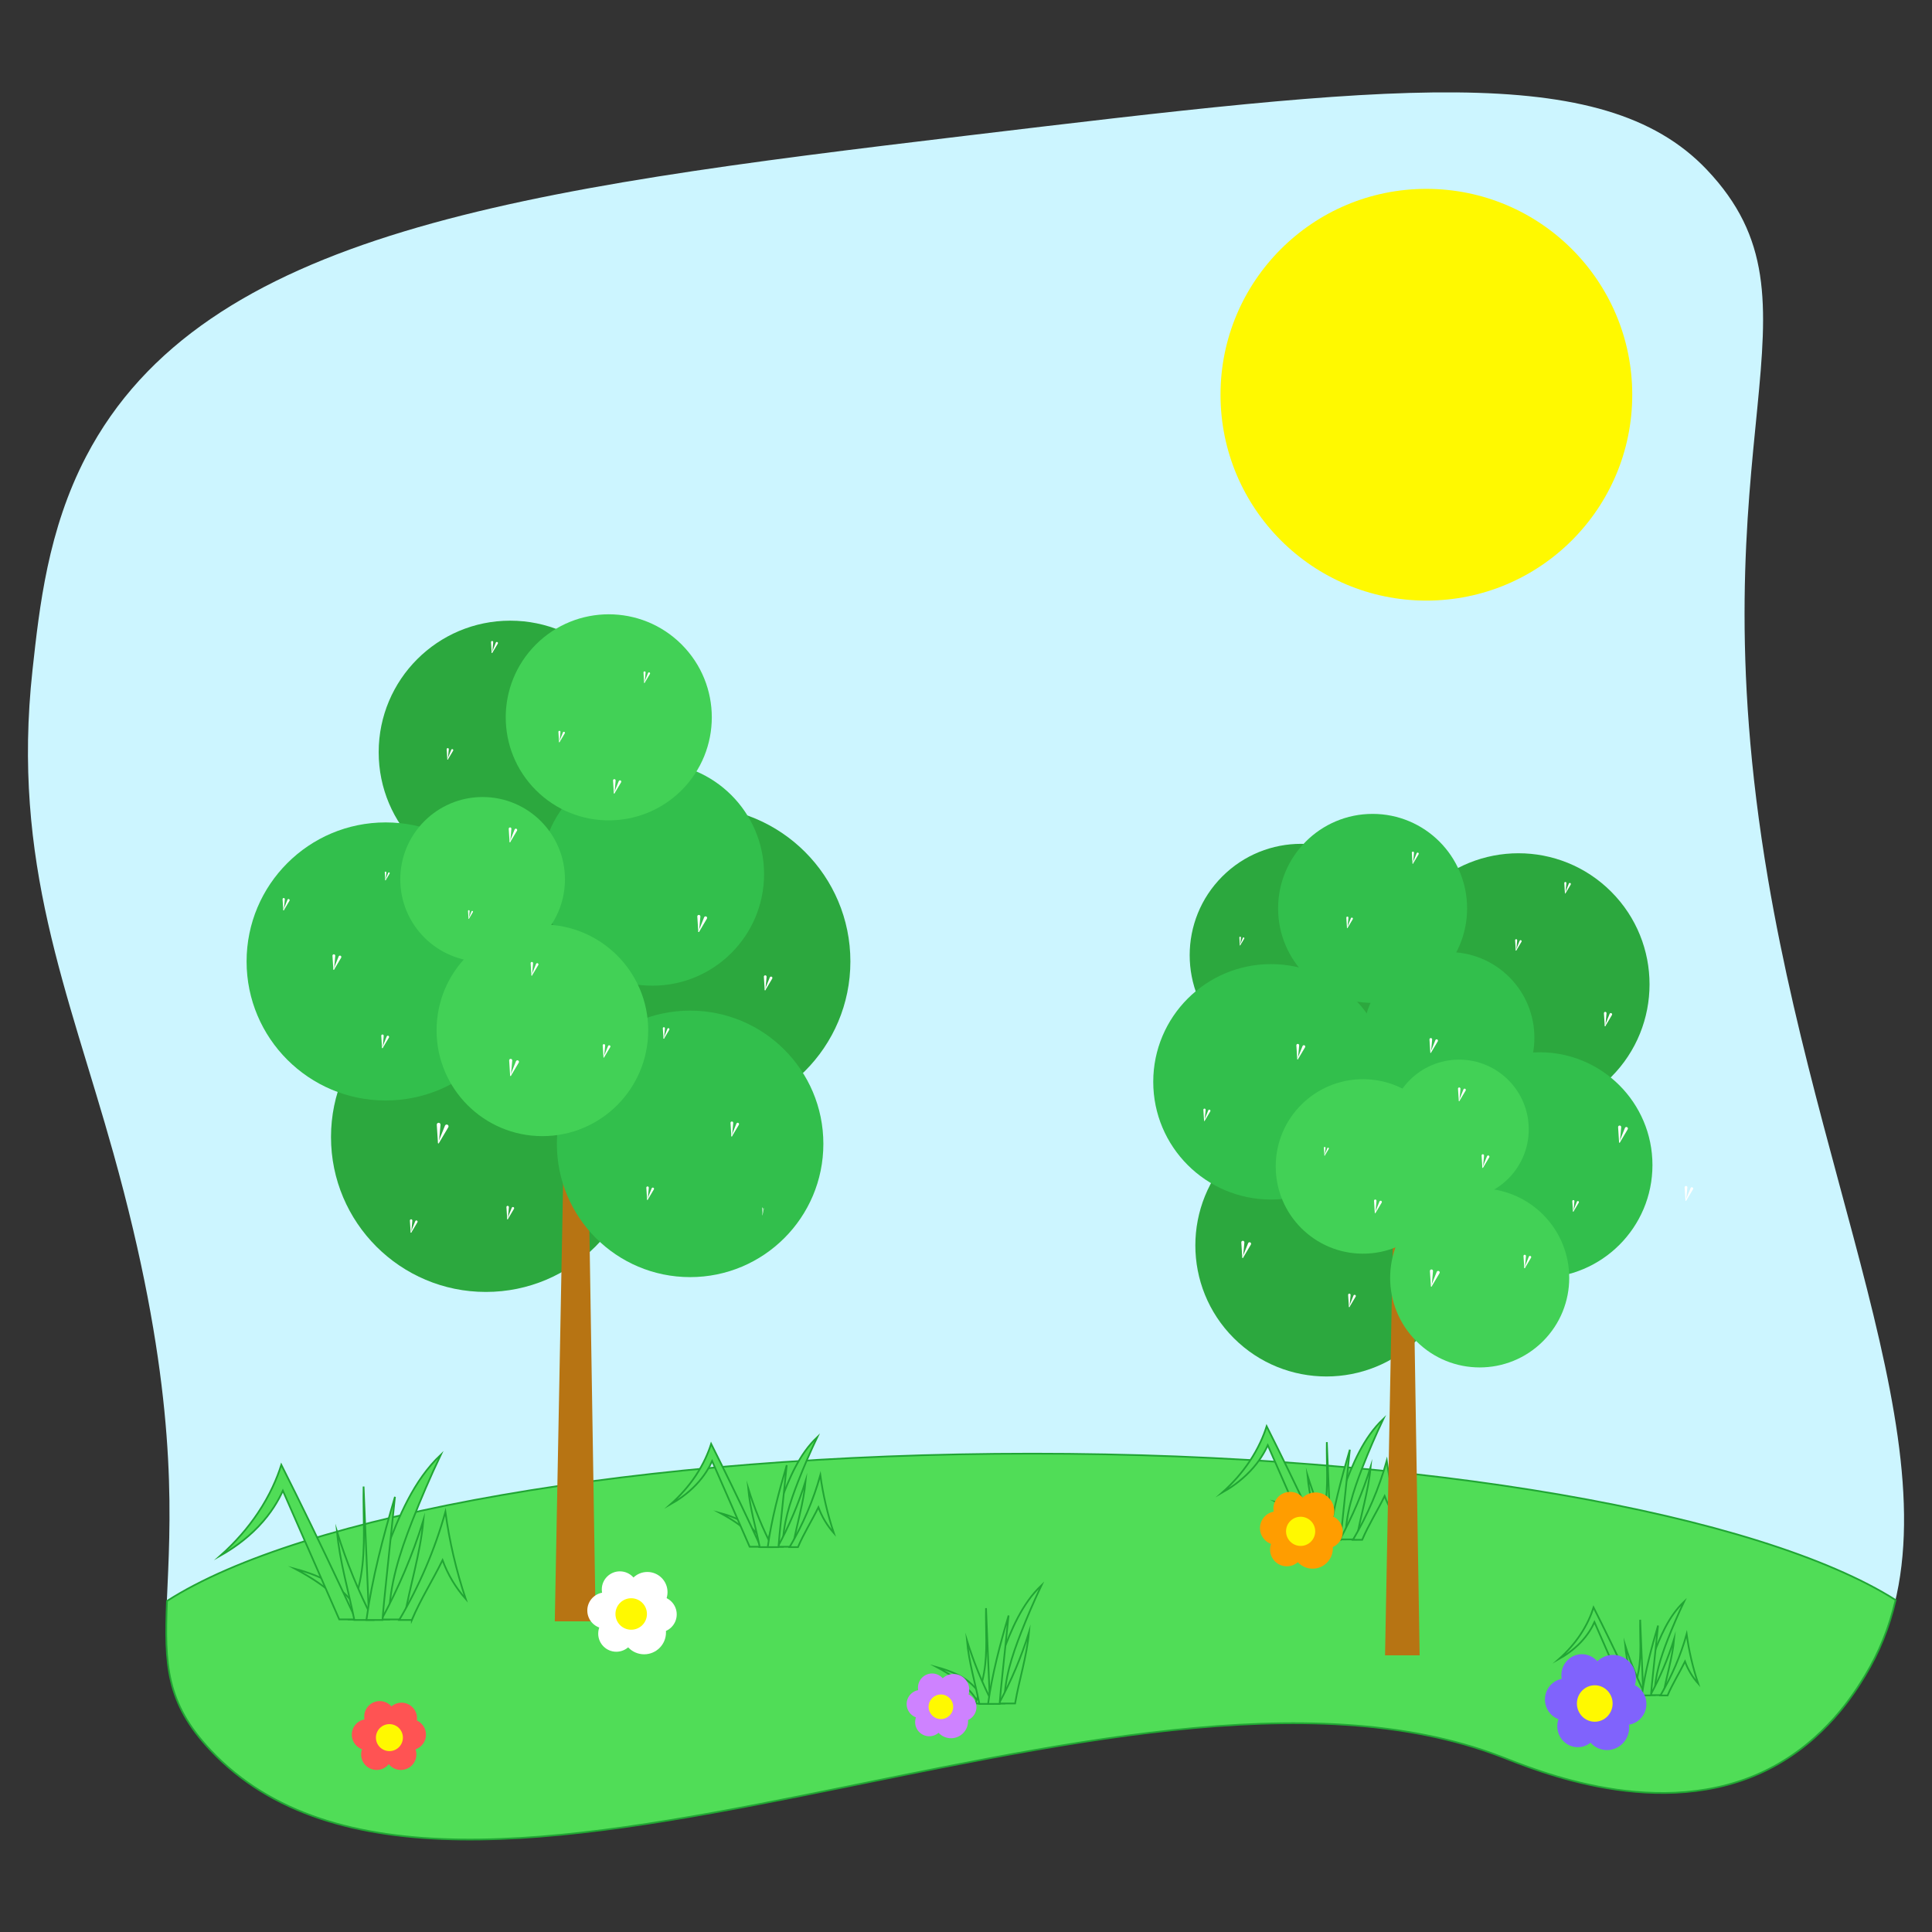 <?xml version="1.0" encoding="utf-8"?>
<!-- Generator: Adobe Illustrator 24.2.0, SVG Export Plug-In . SVG Version: 6.00 Build 0)  -->
<svg version="1.1" id="Слой_1" xmlns="http://www.w3.org/2000/svg" xmlns:xlink="http://www.w3.org/1999/xlink" x="0px" y="0px"
	 viewBox="0 0 5669.3 5669.3" style="enable-background:new 0 0 5669.3 5669.3;" xml:space="preserve">
<rect x="0" y="0" width="5669.3" height="5669.3" fill="#333333" stroke="none"/>
<style type="text/css">
	.st0{fill:#EFECB6;}
	.st1{fill:#CCF5FF;}
	.st2{fill:#50DD57;stroke:#21A534;stroke-width:5;stroke-miterlimit:10;}
	.st3{fill:#FF5353;}
	.st4{fill:#FFF900;}
	.st5{fill:#FF9D00;}
	.st6{fill:#CE82FF;}
	.st7{fill:#2CA83E;}
	.st8{fill:#B77413;}
	.st9{fill:#32BF4C;}
	.st10{fill:#42D156;}
	.st11{fill:#8063FC;}
	.st12{fill:#FFFFFF;}
</style>
<path class="st0" d="M2756.7,2635.2"/>
<path class="st1" d="M4402.6,5154.4c101.8,39.1,470.5,196.5,785.6,37.9c167.9-84.5,253.9-225.3,283.9-274.5
	c320.4-524.3-111-1320.2-283.9-2337.8c-222.2-1307.6,198-1684.1-179.8-2082.2c-306.5-322.9-929.5-248.4-2175.6-99.3
	c-1298.7,155.3-2235.4,280-2580,940.8c-112.4,215.5-137,440.5-157.4,626.7c-62,566.6,104,940.4,237.5,1418.5
	C681.7,4632.7,317.8,4817,616.8,5135.4C1328.9,5893.9,3285.8,4725.8,4402.6,5154.4z"/>
<path class="st2" d="M3028.6,4265.6C1871.9,4265.6,883.8,4445,490,4698c-7.5,185.9-2.7,298.9,127.2,437.2
	c712.1,758.4,2669-409.6,3785.8,18.9c101.8,39.1,470.5,196.5,785.6,37.9c167.9-84.5,253.9-225.3,283.9-274.5
	c42.4-69.4,71.7-143.6,90.1-222.4C5165.7,4443.6,4180.8,4265.6,3028.6,4265.6z"/>
<g>
	<path class="st2" d="M1209,4464.8c25.9-66.4,54.1-131.8,84.6-196.1c-80,75.6-123.2,181.3-162,284.3
		c-24.4,64.9-48.1,130.7-59.1,199.1h69.3C1141.4,4653.2,1173.1,4557,1209,4464.8z"/>
	<path class="st2" d="M1185.6,4752.1c16.6-97.4,48-192.4,56.8-290.9c-31.3,100.7-72.6,198.3-122.9,290.9H1185.6z"/>
	<path class="st2" d="M1035.2,4750.7c0.2,0.4,0.4,0.9,0.7,1.4h35.7c-49.6-73.9-79.5-96.7-115.6-115c-34-17.3-67.7-27.7-90.3-33.7
		C974.7,4661.3,1017,4713.2,1035.2,4750.7z"/>
	<path class="st2" d="M1023.7,4752.1h59.1h0.2c-5.4-130-10.8-260-16.1-390c-2,88.1,7.2,177.2-8,264
		C1051.2,4669,1037.7,4710.7,1023.7,4752.1z"/>
	<path class="st2" d="M1044.1,4752.1c-14.9-32.3-29.9-64.6-45-96.8c-56.1-119.4-113.9-238.4-173.6-357
		c-12.5,39.4-33.3,88.6-68.8,141.5c-30,44.8-66.9,86.9-109.9,125.1c31.8-17.9,73.6-45.6,112.1-86c37.3-39.1,58.6-76.7,71.1-104.6
		c55.2,125.9,110.3,251.8,165.5,377.7L1044.1,4752.1L1044.1,4752.1z"/>
	<path class="st2" d="M1208.5,4753.7c25.2-59.8,61.5-117,90.1-175.6c15.2,41.8,38.4,80.7,68,113.9c-27.8-83-47.8-168.7-59.6-255.5
		c-31.1,111-76.8,217.9-135.5,317.1h37V4753.7z"/>
	<path class="st2" d="M1095,4753.7c-42.8-83.1-78.4-169.9-106.1-259.2c7.9,87.8,33.6,172.8,50.9,259.2H1095z"/>
	<path class="st2" d="M1122.4,4753.7c2.9-38.4,6.9-76.7,10.9-114.9c8.6-82.2,17.2-164.3,25.7-246.5c-35.1,118.6-67,239.1-83.8,361.4
		H1122.4z"/>
</g>
<g>
	<path class="st2" d="M3997.6,4307c18.9-48.6,39.6-96.5,61.9-143.6c-58.6,55.3-90.2,132.7-118.5,208.1
		c-17.9,47.5-35.2,95.7-43.3,145.7h50.7C3948.1,4444.9,3971.3,4374.5,3997.6,4307z"/>
	<path class="st2" d="M3980.5,4517.3c12.2-71.3,35.1-140.9,41.6-212.9c-22.9,73.7-53.1,145.1-90,212.9H3980.5z"/>
	<path class="st2" d="M3870.4,4516.3c0.2,0.3,0.3,0.7,0.5,1h26.1c-36.3-54.1-58.2-70.8-84.6-84.2c-24.9-12.6-49.5-20.3-66.1-24.7
		C3826.1,4450.8,3857.1,4488.8,3870.4,4516.3z"/>
	<path class="st2" d="M3862,4517.3h43.2h0.1c-3.9-95.2-7.9-190.3-11.8-285.5c-1.4,64.5,5.3,129.7-5.9,193.2
		C3882.1,4456.4,3872.3,4487,3862,4517.3z"/>
	<path class="st2" d="M3876.9,4517.3c-10.9-23.6-21.9-47.3-32.9-70.8c-41-87.4-83.4-174.5-127.1-261.3
		c-9.2,28.8-24.4,64.8-50.4,103.6c-22,32.8-49,63.6-80.5,91.5c23.3-13.1,53.9-33.4,82.1-62.9c27.3-28.6,42.9-56.1,52.1-76.5
		c40.4,92.2,80.7,184.3,121.1,276.5h35.6V4517.3z"/>
	<path class="st2" d="M3997.2,4518.5c18.5-43.8,45-85.6,65.9-128.5c11.1,30.6,28.1,59.1,49.8,83.4c-20.4-60.8-35-123.5-43.6-187
		c-22.8,81.3-56.2,159.5-99.2,232.1H3997.2z"/>
	<path class="st2" d="M3914.2,4518.5c-31.3-60.8-57.4-124.4-77.7-189.7c5.8,64.2,24.6,126.5,37.3,189.7H3914.2z"/>
	<path class="st2" d="M3934.2,4518.5c2.1-28.1,5-56.1,8-84.1c6.3-60.1,12.6-120.3,18.8-180.4c-25.7,86.8-49,175-61.4,264.5H3934.2z"
		/>
</g>
<g>
	<path class="st2" d="M2341.9,4347.6c17.2-44.2,36-87.7,56.3-130.5c-53.2,50.3-82,120.6-107.8,189.2c-16.2,43.2-32,87-39.3,132.5
		h46.1C2296.9,4473,2318,4408.9,2341.9,4347.6z"/>
	<path class="st2" d="M2326.4,4538.8c11.1-64.8,31.9-128.1,37.8-193.6c-20.8,67-48.3,132-81.8,193.6H2326.4z"/>
	<path class="st2" d="M2226.2,4537.9c0.1,0.3,0.3,0.6,0.4,0.9h23.8c-33-49.2-52.9-64.3-76.9-76.5c-22.6-11.5-45-18.4-60.1-22.4
		C2186,4478.4,2214.2,4512.9,2226.2,4537.9z"/>
	<path class="st2" d="M2232.2,4538.8c-9.9-21.5-19.9-43-29.9-64.4c-37.3-79.5-75.8-158.7-115.5-237.6c-8.4,26.2-22.2,58.9-45.8,94.2
		c-20,29.8-44.5,57.8-73.2,83.2c21.2-11.9,49-30.4,74.6-57.2c24.8-26,39-51,47.3-69.6c36.7,83.8,73.4,167.6,110.1,251.4H2232.2z"/>
	<path class="st2" d="M2341.6,4539.9c16.8-39.8,40.9-77.9,60-116.9c10.1,27.8,25.6,53.7,45.3,75.8c-18.5-55.3-31.8-112.3-39.7-170
		c-20.7,73.9-51.1,145-90.2,211.1H2341.6z"/>
	<path class="st2" d="M2266.1,4539.9c-28.5-55.3-52.2-113.1-70.6-172.5c5.2,58.4,22.4,115,33.9,172.5H2266.1z"/>
	<path class="st2" d="M2284.3,4539.9c1.9-25.5,4.6-51,7.2-76.5c5.7-54.7,11.4-109.4,17.1-164c-23.3,78.9-44.6,159.1-55.8,240.5
		H2284.3z"/>
</g>
<g>
	<path class="st2" d="M2995.5,4792.6c18.6-47.6,38.8-94.6,60.7-140.8c-57.4,54.3-88.5,130.1-116.2,204.1
		c-17.5,46.6-34.5,93.8-42.4,142.9h49.8C2946.9,4927.8,2969.7,4858.8,2995.5,4792.6z"/>
	<path class="st2" d="M2978.7,4998.8c11.9-69.9,34.4-138.1,40.8-208.8c-22.5,72.3-52.1,142.3-88.2,208.8H2978.7z"/>
	<path class="st2" d="M2870.7,4997.8c0.2,0.3,0.3,0.7,0.5,1h25.6c-35.6-53-57.1-69.4-83-82.6c-24.4-12.4-48.6-19.9-64.8-24.2
		C2827.3,4933.6,2857.7,4970.9,2870.7,4997.8z"/>
	<path class="st2" d="M2862.5,4998.8h42.4h0.1c-3.9-93.3-7.7-186.6-11.6-279.9c-1.4,63.3,5.2,127.2-5.8,189.5
		C2882.2,4939.2,2872.5,4969.1,2862.5,4998.8z"/>
	<path class="st2" d="M2913.6,5000c-30.7-59.7-56.2-122-76.2-186.1c5.6,63,24.1,124,36.5,186.1H2913.6z"/>
	<path class="st2" d="M2933.3,5000c2.1-27.5,4.9-55,7.8-82.5c6.2-59,12.3-117.9,18.5-176.9c-25.2,85.1-48.1,171.6-60.2,259.4H2933.3
		z"/>
</g>
<g>
	<circle class="st3" cx="1178.2" cy="5041.9" r="45.5"/>
	<circle class="st3" cx="1204.5" cy="5090.2" r="45.5"/>
	<circle class="st3" cx="1176.3" cy="5148.3" r="45.5"/>
	<circle class="st3" cx="1105.2" cy="5148.3" r="45.5"/>
	<circle class="st3" cx="1077.8" cy="5090.2" r="45.5"/>
	<circle class="st3" cx="1114.3" cy="5037.2" r="45.5"/>
	<circle class="st4" cx="1142.7" cy="5098.9" r="39.6"/>
</g>
<circle class="st5" cx="3860.5" cy="4434.3" r="54.8"/>
<circle class="st5" cx="3891.1" cy="4494.7" r="49.2"/>
<circle class="st5" cx="3851.8" cy="4543.8" r="59.3"/>
<circle class="st5" cx="3776.1" cy="4547" r="49.2"/>
<circle class="st5" cx="3746.5" cy="4484.2" r="49.2"/>
<circle class="st5" cx="3785.9" cy="4427" r="49.2"/>
<circle class="st4" cx="3816.6" cy="4493.6" r="42.8"/>
<circle class="st6" cx="2798" cy="4958.4" r="46.2"/>
<circle class="st6" cx="2823.8" cy="5009.3" r="41.5"/>
<circle class="st6" cx="2790.7" cy="5050.7" r="50"/>
<circle class="st6" cx="2726.9" cy="5053.4" r="41.5"/>
<circle class="st6" cx="2702" cy="5000.4" r="41.5"/>
<circle class="st6" cx="2735.2" cy="4952.2" r="41.5"/>
<circle class="st4" cx="2761" cy="5008.4" r="36.1"/>
<circle class="st4" cx="4185.6" cy="1158.3" r="604.1"/>
<g>
	<circle class="st7" cx="1425.8" cy="3336.6" r="454.5"/>
	<circle class="st7" cx="2040.9" cy="2821.3" r="454.5"/>
	<circle class="st7" cx="1497.2" cy="2207.3" r="386"/>
	<path class="st8" d="M1702.2,1900.5c-6.7,0-13.3,0-20,0c-18.1,952.4-36.2,1904.8-54.2,2857.2h119.9
		C1732.6,3805.3,1717.4,2852.9,1702.2,1900.5z"/>
	<circle class="st9" cx="2025.1" cy="3356.6" r="391"/>
	<circle class="st9" cx="1131.6" cy="2821.3" r="408"/>
	<circle class="st9" cx="1914.6" cy="2564.9" r="327.5"/>
	
		<ellipse transform="matrix(0.707 -0.707 0.707 0.707 -965.124 1879.988)" class="st10" cx="1786.8" cy="2105" rx="302.4" ry="302.4"/>
	<circle class="st10" cx="1416.2" cy="2580.4" r="241.6"/>
	<circle class="st10" cx="1591.6" cy="3023.4" r="310.5"/>
</g>
<g>
	
		<ellipse transform="matrix(0.707 -0.707 0.707 0.707 -1443.865 3823.206)" class="st7" cx="3893.1" cy="3654.5" rx="384.7" ry="384.7"/>
	
		<ellipse transform="matrix(0.707 -0.707 0.707 0.707 -737.034 3997.246)" class="st7" cx="4456.6" cy="2888.3" rx="384.7" ry="384.7"/>
	
		<ellipse transform="matrix(0.707 -0.707 0.707 0.707 -863.472 3520.998)" class="st7" cx="3818.5" cy="2802.8" rx="326.8" ry="326.8"/>
	<path class="st8" d="M4127.1,2438.9c-5.6,0-11.3,0-16.9,0c-15.3,806.2-30.6,1612.4-45.9,2418.5h101.5
		C4152.9,4051.2,4140,3245.1,4127.1,2438.9z"/>
	<circle class="st9" cx="4518" cy="3418.8" r="331"/>
	<circle class="st9" cx="3729.5" cy="3174.5" r="345.4"/>
	
		<ellipse transform="matrix(0.707 -0.707 0.707 0.707 -907.664 3898.509)" class="st9" cx="4252.1" cy="3044.9" rx="251.3" ry="251.3"/>
	<circle class="st9" cx="4027.8" cy="2665.6" r="277.3"/>
	<circle class="st10" cx="3999.5" cy="3422.8" r="256"/>
	<circle class="st10" cx="4281.5" cy="3313.9" r="204.5"/>
	
		<ellipse transform="matrix(0.707 -0.707 0.707 0.707 -1379.509 4169.175)" class="st10" cx="4342.9" cy="3749.8" rx="262.8" ry="262.8"/>
</g>
<g>
	<path class="st2" d="M4893.7,4811.2c14.7-37.6,30.7-74.7,48-111.2c-45.4,42.9-69.9,102.8-91.9,161.2
		c-13.8,36.8-27.3,74.1-33.5,112.9h39.3C4855.4,4918.1,4873.4,4863.5,4893.7,4811.2z"/>
	<path class="st2" d="M4880.5,4974.2c9.4-55.2,27.2-109.1,32.2-165c-17.8,57.1-41.2,112.4-69.7,165H4880.5z"/>
	<path class="st2" d="M4795.1,4973.4c0.1,0.3,0.2,0.5,0.4,0.8h20.3c-28.1-41.9-45.1-54.8-65.6-65.2c-19.3-9.8-38.4-15.7-51.2-19.1
		C4760.8,4922.7,4784.9,4952.1,4795.1,4973.4z"/>
	<path class="st2" d="M4788.6,4974.2h33.5h0.1c-3.1-73.7-6.1-147.5-9.2-221.2c-1.1,50,4.1,100.5-4.6,149.7
		C4804.2,4927,4796.6,4950.7,4788.6,4974.2z"/>
	<path class="st2" d="M4800.2,4974.2c-8.4-18.3-16.9-36.6-25.5-54.9c-31.8-67.7-64.6-135.2-98.5-202.4c-7.1,22.3-18.9,50.2-39,80.3
		c-17,25.4-38,49.3-62.3,70.9c18-10.1,41.8-25.9,63.6-48.8c21.1-22.2,33.3-43.5,40.3-59.3c31.3,71.4,62.6,142.8,93.8,214.2
		L4800.2,4974.2L4800.2,4974.2z"/>
	<path class="st2" d="M4893.4,4975.1c14.3-33.9,34.9-66.3,51.1-99.6c8.6,23.7,21.8,45.8,38.6,64.6c-15.8-47.1-27.1-95.7-33.8-144.9
		c-17.6,63-43.6,123.6-76.9,179.9H4893.4z"/>
	<path class="st2" d="M4829.1,4975.1c-24.3-47.1-44.4-96.4-60.2-147c4.5,49.8,19.1,98,28.9,147H4829.1z"/>
	<path class="st2" d="M4844.6,4975.1c1.6-21.8,3.9-43.5,6.2-65.2c4.9-46.6,9.7-93.2,14.6-139.8c-19.9,67.3-38,135.6-47.5,204.9h26.7
		V4975.1z"/>
</g>
<ellipse class="st11" cx="4733.4" cy="4924.7" rx="67.1" ry="68.5"/>
<ellipse class="st11" cx="4770.9" cy="5000.1" rx="60.3" ry="61.5"/>
<ellipse class="st11" cx="4715.5" cy="5068.9" rx="65.3" ry="66.6"/>
<ellipse class="st11" cx="4630" cy="5065.5" rx="60.3" ry="61.5"/>
<ellipse class="st11" cx="4593.8" cy="4987" rx="60.3" ry="61.5"/>
<ellipse class="st11" cx="4642" cy="4915.6" rx="60.3" ry="61.5"/>
<ellipse class="st4" cx="4679.7" cy="4998.8" rx="52.4" ry="53.5"/>
<g>
	<circle class="st12" cx="1899.6" cy="4672" r="59.2"/>
	<circle class="st12" cx="1932.7" cy="4737.3" r="53.1"/>
	<circle class="st12" cx="1890.2" cy="4790.3" r="64.1"/>
	<circle class="st12" cx="1808.5" cy="4793.8" r="53.1"/>
	<circle class="st12" cx="1776.5" cy="4725.9" r="53.1"/>
	<circle class="st12" cx="1819" cy="4664.1" r="53.1"/>
	<circle class="st4" cx="1852.2" cy="4736.1" r="46.2"/>
</g>
<g>
	<path class="st12" d="M1561.1,2862.7c-1,0-0.6,0-1.7,0c-0.8-12-1.5-24.1-2.3-36.1c-0.1-2.1,1.5-3.9,3.6-3.9h0c2.1,0,3.8,1.8,3.6,4
		C1563.3,2838.7,1562.2,2850.7,1561.1,2862.7z"/>
	<path class="st12" d="M1561.1,2862.7c-0.9-0.5-0.6-0.3-1.5-0.7c4.5-11.2,9-22.4,13.5-33.5c0.8-1.9,3-2.8,4.9-1.9h0
		c1.9,0.9,2.6,3.3,1.6,5.1C1573.4,2842,1567.3,2852.4,1561.1,2862.7z"/>
</g>
<g>
	<path class="st12" d="M1131.7,2583.2c-0.7,0-0.4,0-1.1,0c-0.5-7.7-1-15.4-1.5-23c-0.1-1.3,1-2.5,2.3-2.5l0,0c1.4,0,2.4,1.2,2.3,2.5
		C1133,2567.9,1132.3,2575.5,1131.7,2583.2z"/>
	<path class="st12" d="M1131.6,2583.2c-0.6-0.3-0.4-0.2-1-0.5c2.9-7.1,5.7-14.3,8.6-21.4c0.5-1.2,1.9-1.8,3.1-1.2l0,0
		c1.2,0.6,1.7,2.1,1,3.3C1139.5,2570,1135.6,2576.6,1131.6,2583.2z"/>
</g>
<g>
	<path class="st12" d="M1376,2696.3c-0.7,0-0.4,0-1.1,0c-0.5-7.7-1-15.4-1.5-23c-0.1-1.3,1-2.5,2.3-2.5l0,0c1.4,0,2.4,1.2,2.3,2.5
		C1377.4,2681,1376.7,2688.7,1376,2696.3z"/>
	<path class="st12" d="M1376,2696.3c-0.6-0.3-0.4-0.2-1-0.5c2.9-7.1,5.7-14.3,8.6-21.4c0.5-1.2,1.9-1.8,3.1-1.2l0,0
		c1.2,0.6,1.7,2.1,1,3.3C1383.9,2683.1,1379.9,2689.7,1376,2696.3z"/>
</g>
<g>
	<path class="st12" d="M1122.8,3075.6c-1,0-0.6,0-1.7,0c-0.8-12-1.5-24.1-2.3-36.1c-0.1-2.1,1.5-3.9,3.6-3.9l0,0
		c2.1,0,3.8,1.8,3.6,4C1125,3051.6,1123.9,3063.6,1122.8,3075.6z"/>
	<path class="st12" d="M1122.8,3075.6c-0.9-0.5-0.6-0.3-1.5-0.7c4.5-11.2,9-22.4,13.5-33.5c0.8-1.9,3-2.8,4.9-1.9l0,0
		c1.9,0.9,2.6,3.3,1.6,5.1C1135.2,3054.9,1129,3065.3,1122.8,3075.6z"/>
</g>
<g>
	<path class="st12" d="M980.1,2845.6c-1.2,0-0.7,0-1.9,0c-0.9-13.6-1.7-27.3-2.6-40.9c-0.2-2.4,1.7-4.4,4.1-4.4l0,0
		c2.4,0,4.3,2.1,4.1,4.5C982.6,2818.4,981.3,2832,980.1,2845.6z"/>
	<path class="st12" d="M980.1,2845.6c-1.1-0.5-0.6-0.3-1.7-0.8c5.1-12.7,10.2-25.4,15.3-38.1c0.9-2.2,3.5-3.2,5.6-2.2h0
		c2.2,1,3,3.7,1.8,5.8C994.1,2822.1,987.1,2833.9,980.1,2845.6z"/>
</g>
<g>
	<path class="st12" d="M832.8,2671.3c-0.9,0-0.6,0-1.5,0c-0.7-10.9-1.4-21.8-2.1-32.7c-0.1-1.9,1.4-3.5,3.3-3.5l0,0
		c1.9,0,3.4,1.7,3.3,3.6C834.8,2649.5,833.8,2660.4,832.8,2671.3z"/>
	<path class="st12" d="M832.8,2671.3c-0.8-0.4-0.5-0.3-1.4-0.7c4.1-10.1,8.2-20.3,12.2-30.4c0.7-1.8,2.8-2.6,4.5-1.7l0,0
		c1.7,0.8,2.4,3,1.4,4.6C844,2652.5,838.4,2661.9,832.8,2671.3z"/>
</g>
<g>
	<path class="st12" d="M1287.7,3354.9c-1.6,0-1,0-2.5,0c-1.2-18.1-2.3-36.3-3.5-54.4c-0.2-3.2,2.3-5.8,5.5-5.8l0,0
		c3.2,0,5.7,2.8,5.4,6C1290.9,3318.7,1289.3,3336.8,1287.7,3354.9z"/>
	<path class="st12" d="M1287.6,3354.9c-1.4-0.7-0.9-0.4-2.3-1.1c6.8-16.9,13.6-33.7,20.4-50.6c1.2-2.9,4.6-4.3,7.4-2.9l0,0
		c2.9,1.4,4,5,2.3,7.7C1306.2,3323.6,1296.9,3339.3,1287.6,3354.9z"/>
</g>
<g>
	<path class="st12" d="M2237.4,3566.1c-0.2,0-0.1,0-0.3,0c-0.2-7-0.3-13.9-0.5-20.9c0-1.2,0.3-2.2,0.7-2.2l0,0
		c0.4,0,0.8,1.1,0.7,2.3C2237.9,3552.2,2237.6,3559.1,2237.4,3566.1z"/>
	<path class="st12" d="M2237.4,3566.1c-0.2-0.3-0.1-0.2-0.3-0.4c0.9-6.5,1.8-13,2.7-19.4c0.2-1.1,0.6-1.6,1-1.1l0,0
		c0.4,0.5,0.5,1.9,0.3,3C2239.9,3554.1,2238.7,3560.1,2237.4,3566.1z"/>
</g>
<g>
	<path class="st12" d="M2245.8,2905.8c-1.1,0-0.7,0-1.8,0c-0.8-13.2-1.7-26.4-2.5-39.6c-0.1-2.3,1.7-4.2,4-4.2h0c2.3,0,4.2,2,4,4.3
		C2248.1,2879.5,2246.9,2892.7,2245.8,2905.8z"/>
	<path class="st12" d="M2245.7,2905.8c-1-0.5-0.6-0.3-1.6-0.8c4.9-12.3,9.9-24.5,14.8-36.8c0.9-2.1,3.3-3.1,5.4-2.1l0,0
		c2.1,1,2.9,3.6,1.7,5.6C2259.3,2883.1,2252.5,2894.5,2245.7,2905.8z"/>
</g>
<g>
	<path class="st12" d="M2147.9,3334.7c-1.1,0-0.7,0-1.8,0c-0.8-13.2-1.7-26.4-2.5-39.6c-0.1-2.3,1.7-4.2,4-4.2l0,0
		c2.3,0,4.2,2,4,4.3C2150.2,3308.4,2149,3321.5,2147.9,3334.7z"/>
	<path class="st12" d="M2147.8,3334.7c-1-0.5-0.6-0.3-1.6-0.8c4.9-12.3,9.9-24.5,14.8-36.8c0.9-2.1,3.3-3.1,5.4-2.1l0,0
		c2.1,1,2.9,3.6,1.7,5.6C2161.4,3312,2154.6,3323.4,2147.8,3334.7z"/>
</g>
<g>
	<path class="st12" d="M2051.2,2734.8c-1.3,0-0.8,0-2.1,0c-1-15.1-1.9-30.2-2.9-45.3c-0.2-2.6,1.9-4.8,4.5-4.8l0,0
		c2.7,0,4.8,2.3,4.5,5C2053.9,2704.7,2052.6,2719.8,2051.2,2734.8z"/>
	<path class="st12" d="M2051.2,2734.8c-1.2-0.6-0.7-0.4-1.9-0.9c5.6-14,11.3-28.1,16.9-42.1c1-2.4,3.8-3.5,6.2-2.4l0,0
		c2.4,1.2,3.3,4.1,1.9,6.4C2066.7,2708.8,2058.9,2721.8,2051.2,2734.8z"/>
</g>
<g>
	<path class="st12" d="M1497.1,2471.3c-1.1,0-0.7,0-1.8,0c-0.8-13-1.7-26.1-2.5-39.1c-0.1-2.3,1.7-4.2,3.9-4.2l0,0
		c2.3,0,4.1,2,3.9,4.3C1499.4,2445.3,1498.3,2458.3,1497.1,2471.3z"/>
	<path class="st12" d="M1497.1,2471.3c-1-0.5-0.6-0.3-1.6-0.8c4.9-12.1,9.8-24.3,14.6-36.4c0.8-2.1,3.3-3.1,5.3-2.1l0,0
		c2.1,1,2.9,3.6,1.7,5.6C1510.4,2448.9,1503.7,2460.1,1497.1,2471.3z"/>
</g>
<g>
	<path class="st12" d="M1444.4,1916.2c-0.9,0-0.6,0-1.5,0c-0.7-10.6-1.4-21.3-2-31.9c-0.1-1.8,1.3-3.4,3.2-3.4l0,0
		c1.9,0,3.4,1.6,3.2,3.5C1446.4,1895,1445.4,1905.6,1444.4,1916.2z"/>
	<path class="st12" d="M1444.4,1916.2c-0.8-0.4-0.5-0.2-1.3-0.7c4-9.9,8-19.8,11.9-29.7c0.7-1.7,2.7-2.5,4.4-1.7l0,0
		c1.7,0.8,2.3,2.9,1.4,4.5C1455.3,1897.9,1449.9,1907.1,1444.4,1916.2z"/>
</g>
<g>
	<path class="st12" d="M1314.1,2229c-0.9,0-0.5,0-1.4,0c-0.6-10.1-1.3-20.3-1.9-30.4c-0.1-1.8,1.3-3.3,3.1-3.3l0,0
		c1.8,0,3.2,1.5,3,3.3C1315.9,2208.7,1315,2218.9,1314.1,2229z"/>
	<path class="st12" d="M1314.1,2229c-0.8-0.4-0.5-0.2-1.3-0.6c3.8-9.4,7.6-18.9,11.4-28.3c0.7-1.6,2.6-2.4,4.2-1.6l0,0
		c1.6,0.8,2.2,2.8,1.3,4.3C1324.5,2211.5,1319.3,2220.2,1314.1,2229z"/>
</g>
<g>
	<path class="st12" d="M1891.6,2003.8c-0.9,0-0.5,0-1.4,0c-0.6-10.1-1.3-20.3-1.9-30.4c-0.1-1.8,1.3-3.3,3.1-3.3l0,0
		c1.8,0,3.2,1.5,3,3.3C1893.5,1983.5,1892.6,1993.6,1891.6,2003.8z"/>
	<path class="st12" d="M1891.6,2003.8c-0.8-0.4-0.5-0.2-1.3-0.6c3.8-9.4,7.6-18.9,11.4-28.3c0.7-1.6,2.6-2.4,4.2-1.6l0,0
		c1.6,0.8,2.2,2.8,1.3,4.3C1902,1986.3,1896.8,1995,1891.6,2003.8z"/>
</g>
<g>
	<path class="st12" d="M1803.1,2328.3c-1.1,0-0.7,0-1.8,0c-0.8-12.6-1.6-25.3-2.4-37.9c-0.1-2.2,1.6-4.1,3.8-4.1l0,0
		c2.2,0,4,1.9,3.8,4.2C1805.4,2303,1804.3,2315.7,1803.1,2328.3z"/>
	<path class="st12" d="M1803.1,2328.3c-1-0.5-0.6-0.3-1.6-0.8c4.7-11.8,9.5-23.5,14.2-35.3c0.8-2,3.2-3,5.2-2l0,0
		c2,1,2.8,3.5,1.6,5.4C1816.1,2306.5,1809.6,2317.4,1803.1,2328.3z"/>
</g>
<g>
	<path class="st12" d="M1641.9,2177.9c-0.9,0-0.5,0-1.4,0c-0.6-10.1-1.3-20.1-1.9-30.2c-0.1-1.7,1.3-3.2,3-3.2h0
		c1.8,0,3.2,1.5,3,3.3C1643.7,2157.8,1642.8,2167.8,1641.9,2177.9z"/>
	<path class="st12" d="M1641.9,2177.9c-0.8-0.4-0.5-0.2-1.3-0.6c3.8-9.4,7.5-18.7,11.3-28.1c0.7-1.6,2.5-2.4,4.1-1.6l0,0
		c1.6,0.8,2.2,2.8,1.3,4.3C1652.2,2160.5,1647,2169.2,1641.9,2177.9z"/>
</g>
<g>
	<path class="st12" d="M1499.1,3157.2c-1.3,0-0.8,0-2.1,0c-1-15.1-1.9-30.2-2.9-45.3c-0.2-2.6,1.9-4.8,4.5-4.8l0,0
		c2.7,0,4.8,2.3,4.5,5C1501.8,3127,1500.4,3142.1,1499.1,3157.2z"/>
	<path class="st12" d="M1499.1,3157.2c-1.2-0.6-0.7-0.4-1.9-0.9c5.6-14,11.3-28.1,16.9-42.1c1-2.4,3.8-3.5,6.2-2.4l0,0
		c2.4,1.2,3.3,4.1,1.9,6.4C1514.5,3131.2,1506.8,3144.2,1499.1,3157.2z"/>
</g>
<g>
	<path class="st12" d="M1948.4,3048c-0.9,0-0.5,0-1.4,0c-0.7-10.2-1.3-20.3-2-30.5c-0.1-1.8,1.3-3.3,3.1-3.3l0,0
		c1.8,0,3.2,1.5,3.1,3.3C1950.3,3027.7,1949.3,3037.8,1948.4,3048z"/>
	<path class="st12" d="M1948.4,3048c-0.8-0.4-0.5-0.2-1.3-0.6c3.8-9.5,7.6-18.9,11.4-28.4c0.7-1.6,2.6-2.4,4.2-1.6h0
		c1.6,0.8,2.2,2.8,1.3,4.3C1958.8,3030.4,1953.6,3039.2,1948.4,3048z"/>
</g>
<g>
	<path class="st12" d="M1900.5,3520.8c-1,0-0.6,0-1.6,0c-0.8-11.8-1.5-23.7-2.3-35.5c-0.1-2.1,1.5-3.8,3.6-3.8l0,0
		c2.1,0,3.7,1.8,3.6,3.9C1902.6,3497.2,1901.6,3509,1900.5,3520.8z"/>
	<path class="st12" d="M1900.5,3520.8c-0.9-0.5-0.6-0.3-1.5-0.7c4.4-11,8.9-22,13.3-33c0.8-1.9,3-2.8,4.9-1.9l0,0
		c1.9,0.9,2.6,3.2,1.5,5C1912.6,3500.4,1906.6,3510.6,1900.5,3520.8z"/>
</g>
<g>
	<path class="st12" d="M1206.7,3617.2c-1,0-0.6,0-1.6,0c-0.8-11.8-1.5-23.7-2.3-35.5c-0.1-2.1,1.5-3.8,3.6-3.8l0,0
		c2.1,0,3.7,1.8,3.6,3.9C1208.8,3593.5,1207.7,3605.4,1206.7,3617.2z"/>
	<path class="st12" d="M1206.7,3617.2c-0.9-0.5-0.6-0.3-1.5-0.7c4.4-11,8.9-22,13.3-33c0.8-1.9,3-2.8,4.9-1.9l0,0
		c1.9,0.9,2.6,3.2,1.5,5C1218.8,3596.8,1212.7,3607,1206.7,3617.2z"/>
</g>
<g>
	<path class="st12" d="M1772.5,3103.2c-1,0-0.6,0-1.6,0c-0.8-11.8-1.5-23.7-2.3-35.5c-0.1-2.1,1.5-3.8,3.6-3.8l0,0
		c2.1,0,3.7,1.8,3.6,3.9C1774.7,3079.6,1773.6,3091.4,1772.5,3103.2z"/>
	<path class="st12" d="M1772.5,3103.2c-0.9-0.5-0.6-0.3-1.5-0.7c4.4-11,8.9-22,13.3-33c0.8-1.9,3-2.8,4.9-1.9l0,0
		c1.9,0.9,2.6,3.2,1.5,5C1784.6,3082.8,1778.6,3093,1772.5,3103.2z"/>
</g>
<g>
	<path class="st12" d="M1490,3577.8c-1,0-0.6,0-1.6,0c-0.8-11.8-1.5-23.7-2.3-35.5c-0.1-2.1,1.5-3.8,3.6-3.8l0,0
		c2.1,0,3.7,1.8,3.6,3.9C1492.2,3554.2,1491.1,3566,1490,3577.8z"/>
	<path class="st12" d="M1490,3577.8c-0.9-0.5-0.6-0.3-1.5-0.7c4.4-11,8.9-22,13.3-33c0.8-1.9,3-2.8,4.9-1.9l0,0
		c1.9,0.9,2.6,3.2,1.5,5C1502.1,3557.4,1496.1,3567.6,1490,3577.8z"/>
</g>
<g>
	<path class="st12" d="M4351.6,3427c-1,0-0.6,0-1.7,0c-0.8-12-1.5-24.1-2.3-36.1c-0.1-2.1,1.5-3.9,3.6-3.9l0,0c2.1,0,3.8,1.8,3.6,4
		C4353.8,3403,4352.7,3415,4351.6,3427z"/>
	<path class="st12" d="M4351.6,3427c-0.9-0.5-0.6-0.3-1.5-0.7c4.5-11.2,9-22.4,13.5-33.5c0.8-1.9,3-2.8,4.9-1.9l0,0
		c1.9,0.9,2.6,3.3,1.6,5.1C4363.9,3406.3,4357.8,3416.6,4351.6,3427z"/>
</g>
<g>
	<path class="st12" d="M3639.4,2774.1c-0.7,0-0.4,0-1.1,0c-0.5-7.7-1-15.4-1.5-23c-0.1-1.3,1-2.5,2.3-2.5l0,0c1.4,0,2.4,1.2,2.3,2.5
		C3640.8,2758.8,3640.1,2766.5,3639.4,2774.1z"/>
	<path class="st12" d="M3639.4,2774.1c-0.6-0.3-0.4-0.2-1-0.5c2.9-7.1,5.7-14.3,8.6-21.4c0.5-1.2,1.9-1.8,3.1-1.2l0,0
		c1.2,0.6,1.7,2.1,1,3.3C3647.3,2760.9,3643.4,2767.5,3639.4,2774.1z"/>
</g>
<g>
	<path class="st12" d="M3887.5,3391c-0.7,0-0.4,0-1.1,0c-0.5-7.7-1-15.4-1.5-23c-0.1-1.3,1-2.5,2.3-2.5l0,0c1.4,0,2.4,1.2,2.3,2.5
		C3888.9,3375.7,3888.2,3383.3,3887.5,3391z"/>
	<path class="st12" d="M3887.5,3391c-0.6-0.3-0.4-0.2-1-0.5c2.9-7.1,5.7-14.3,8.6-21.4c0.5-1.2,1.9-1.8,3.1-1.2l0,0
		c1.2,0.6,1.7,2.1,1,3.3C3895.4,3377.8,3891.4,3384.4,3887.5,3391z"/>
</g>
<g>
	<path class="st12" d="M4036,3559.9c-1,0-0.6,0-1.7,0c-0.8-12-1.5-24.1-2.3-36.1c-0.1-2.1,1.5-3.9,3.6-3.9l0,0c2.1,0,3.8,1.8,3.6,4
		C4038.2,3535.9,4037.1,3547.9,4036,3559.9z"/>
	<path class="st12" d="M4036,3559.9c-0.9-0.5-0.6-0.3-1.5-0.7c4.5-11.2,9-22.4,13.5-33.5c0.8-1.9,3-2.8,4.9-1.9l0,0
		c1.9,0.9,2.6,3.3,1.6,5.1C4048.3,3539.2,4042.2,3549.5,4036,3559.9z"/>
</g>
<g>
	<path class="st12" d="M4282.4,3231c-1,0-0.6,0-1.7,0c-0.8-12-1.5-24.1-2.3-36.1c-0.1-2.1,1.5-3.9,3.6-3.9l0,0c2.1,0,3.8,1.8,3.6,4
		C4284.6,3207,4283.5,3219,4282.4,3231z"/>
	<path class="st12" d="M4282.4,3231c-0.9-0.5-0.6-0.3-1.5-0.7c4.5-11.2,9-22.4,13.5-33.5c0.8-1.9,3-2.8,4.9-1.9l0,0
		c1.9,0.9,2.6,3.3,1.6,5.1C4294.7,3210.3,4288.6,3220.6,4282.4,3231z"/>
</g>
<g>
	<path class="st12" d="M3808.6,3108.5c-1.2,0-0.7,0-1.9,0c-0.9-13.6-1.7-27.3-2.6-40.9c-0.2-2.4,1.7-4.4,4.1-4.4l0,0
		c2.4,0,4.3,2.1,4.1,4.5C3811,3081.3,3809.8,3094.9,3808.6,3108.5z"/>
	<path class="st12" d="M3808.6,3108.5c-1.1-0.5-0.6-0.3-1.7-0.8c5.1-12.7,10.2-25.4,15.3-38.1c0.9-2.2,3.5-3.2,5.6-2.2l0,0
		c2.2,1,3,3.7,1.8,5.8C3822.5,3085,3815.5,3096.8,3808.6,3108.5z"/>
</g>
<g>
	<path class="st12" d="M3534.8,3289.3c-0.9,0-0.6,0-1.5,0c-0.7-10.9-1.4-21.8-2.1-32.7c-0.1-1.9,1.4-3.5,3.3-3.5l0,0
		c1.9,0,3.4,1.7,3.3,3.6C3536.7,3267.6,3535.7,3278.4,3534.8,3289.3z"/>
	<path class="st12" d="M3534.8,3289.3c-0.8-0.4-0.5-0.3-1.4-0.7c4.1-10.1,8.2-20.3,12.2-30.4c0.7-1.8,2.8-2.6,4.5-1.7l0,0
		c1.7,0.8,2.4,3,1.4,4.6C3545.9,3270.6,3540.3,3279.9,3534.8,3289.3z"/>
</g>
<g>
	<path class="st12" d="M4947.7,3523.9c-1.1,0-0.7,0-1.8,0c-0.8-13.2-1.7-26.4-2.5-39.6c-0.1-2.3,1.7-4.2,4-4.2l0,0
		c2.3,0,4.2,2,4,4.3C4950.1,3497.5,4948.9,3510.7,4947.7,3523.9z"/>
	<path class="st12" d="M4947.7,3523.9c-1-0.5-0.6-0.3-1.6-0.8c4.9-12.3,9.9-24.5,14.8-36.8c0.9-2.1,3.3-3.1,5.4-2.1l0,0
		c2.1,1,2.9,3.6,1.7,5.6C4961.2,3501.1,4954.5,3512.5,4947.7,3523.9z"/>
</g>
<g>
	<path class="st12" d="M4753.2,3352.9c-1.3,0-0.8,0-2.1,0c-1-15.1-1.9-30.2-2.9-45.3c-0.2-2.6,1.9-4.8,4.5-4.8l0,0
		c2.7,0,4.8,2.3,4.5,5C4755.9,3322.7,4754.5,3337.8,4753.2,3352.9z"/>
	<path class="st12" d="M4753.2,3352.9c-1.2-0.6-0.7-0.4-1.9-0.9c5.6-14,11.3-28.1,16.9-42.1c1-2.4,3.8-3.5,6.2-2.4l0,0
		c2.4,1.2,3.3,4.1,1.9,6.4C4768.6,3326.9,4760.9,3339.9,4753.2,3352.9z"/>
</g>
<g>
	<path class="st12" d="M4199,3089.4c-1.1,0-0.7,0-1.8,0c-0.8-13-1.7-26.1-2.5-39.1c-0.1-2.3,1.7-4.2,3.9-4.2l0,0
		c2.3,0,4.1,2,3.9,4.3C4201.4,3063.3,4200.2,3076.3,4199,3089.4z"/>
	<path class="st12" d="M4199,3089.4c-1-0.5-0.6-0.3-1.6-0.8c4.9-12.1,9.8-24.3,14.6-36.4c0.8-2.1,3.3-3.1,5.3-2.1l0,0
		c2.1,1,2.9,3.6,1.7,5.6C4212.4,3066.9,4205.7,3078.1,4199,3089.4z"/>
</g>
<g>
	<path class="st12" d="M4146.4,2534.3c-0.9,0-0.6,0-1.5,0c-0.7-10.6-1.4-21.3-2-31.9c-0.1-1.8,1.3-3.4,3.2-3.4l0,0
		c1.9,0,3.4,1.6,3.2,3.5C4148.3,2513,4147.3,2523.7,4146.4,2534.3z"/>
	<path class="st12" d="M4146.4,2534.3c-0.8-0.4-0.5-0.3-1.3-0.7c4-9.9,8-19.8,11.9-29.7c0.7-1.7,2.7-2.5,4.4-1.7l0,0
		c1.7,0.8,2.3,2.9,1.4,4.5C4157.3,2516,4151.8,2525.1,4146.4,2534.3z"/>
</g>
<g>
	<path class="st12" d="M3954,2723.4c-0.9,0-0.5,0-1.4,0c-0.6-10.1-1.3-20.3-1.9-30.4c-0.1-1.8,1.3-3.3,3.1-3.3l0,0
		c1.8,0,3.2,1.5,3,3.3C3955.9,2703.2,3955,2713.3,3954,2723.4z"/>
	<path class="st12" d="M3954,2723.4c-0.8-0.4-0.5-0.2-1.3-0.6c3.8-9.4,7.6-18.9,11.4-28.3c0.7-1.6,2.6-2.4,4.2-1.6l0,0
		c1.6,0.8,2.2,2.8,1.3,4.3C3964.4,2705.9,3959.2,2714.7,3954,2723.4z"/>
</g>
<g>
	<path class="st12" d="M4593.6,2621.8c-0.9,0-0.5,0-1.4,0c-0.6-10.1-1.3-20.3-1.9-30.4c-0.1-1.8,1.3-3.3,3.1-3.3l0,0
		c1.8,0,3.2,1.5,3,3.3C4595.4,2601.6,4594.5,2611.7,4593.6,2621.8z"/>
	<path class="st12" d="M4593.6,2621.8c-0.8-0.4-0.5-0.2-1.3-0.6c3.8-9.4,7.6-18.9,11.4-28.3c0.7-1.6,2.6-2.4,4.2-1.6l0,0
		c1.6,0.8,2.2,2.8,1.3,4.3C4604,2604.3,4598.8,2613.1,4593.6,2621.8z"/>
</g>
<g>
	<path class="st12" d="M4710.8,3011.2c-1.1,0-0.7,0-1.8,0c-0.8-12.6-1.6-25.3-2.4-37.9c-0.1-2.2,1.6-4.1,3.8-4.1l0,0
		c2.2,0,4,1.9,3.8,4.2C4713,2985.9,4711.9,2998.5,4710.8,3011.2z"/>
	<path class="st12" d="M4710.7,3011.2c-1-0.5-0.6-0.3-1.6-0.8c4.7-11.8,9.5-23.5,14.2-35.3c0.8-2,3.2-3,5.2-2l0,0
		c2,1,2.8,3.5,1.6,5.4C4723.7,2989.4,4717.2,3000.3,4710.7,3011.2z"/>
</g>
<g>
	<path class="st12" d="M4449.3,2789.4c-0.9,0-0.5,0-1.4,0c-0.6-10.1-1.3-20.1-1.9-30.2c-0.1-1.7,1.3-3.2,3-3.2l0,0
		c1.8,0,3.2,1.5,3,3.3C4451.1,2769.3,4450.2,2779.4,4449.3,2789.4z"/>
	<path class="st12" d="M4449.3,2789.4c-0.8-0.4-0.5-0.2-1.3-0.6c3.8-9.4,7.5-18.7,11.3-28.1c0.7-1.6,2.5-2.4,4.1-1.6l0,0
		c1.6,0.8,2.2,2.8,1.3,4.3C4459.6,2772.1,4454.4,2780.8,4449.3,2789.4z"/>
</g>
<g>
	<path class="st12" d="M4201,3775.2c-1.3,0-0.8,0-2.1,0c-1-15.1-1.9-30.2-2.9-45.3c-0.2-2.6,1.9-4.8,4.5-4.8l0,0
		c2.7,0,4.8,2.3,4.5,5C4203.8,3745.1,4202.4,3760.1,4201,3775.2z"/>
	<path class="st12" d="M4201,3775.2c-1.2-0.6-0.7-0.4-1.9-0.9c5.6-14,11.3-28.1,16.9-42.1c1-2.4,3.8-3.5,6.2-2.4l0,0
		c2.4,1.2,3.3,4.1,1.9,6.4C4216.5,3749.2,4208.7,3762.2,4201,3775.2z"/>
</g>
<g>
	<path class="st12" d="M3647.5,3691.1c-1.3,0-0.8,0-2.1,0c-1-15.1-1.9-30.2-2.9-45.3c-0.2-2.6,1.9-4.8,4.5-4.8l0,0
		c2.7,0,4.8,2.3,4.5,5C3650.2,3660.9,3648.9,3676,3647.5,3691.1z"/>
	<path class="st12" d="M3647.5,3691.1c-1.2-0.6-0.7-0.4-1.9-0.9c5.6-14,11.3-28.1,16.9-42.1c1-2.4,3.8-3.5,6.2-2.4l0,0
		c2.4,1.2,3.3,4.1,1.9,6.4C3662.9,3665.1,3655.2,3678.1,3647.5,3691.1z"/>
</g>
<g>
	<path class="st12" d="M4617.2,3555.3c-0.9,0-0.5,0-1.4,0c-0.7-10.2-1.3-20.3-2-30.5c-0.1-1.8,1.3-3.3,3.1-3.3l0,0
		c1.8,0,3.2,1.5,3.1,3.3C4619.1,3535,4618.2,3545.2,4617.2,3555.3z"/>
	<path class="st12" d="M4617.2,3555.3c-0.8-0.4-0.5-0.2-1.3-0.6c3.8-9.5,7.6-18.9,11.4-28.4c0.7-1.6,2.6-2.4,4.2-1.6l0,0
		c1.6,0.8,2.2,2.8,1.3,4.3C4627.6,3537.8,4622.4,3546.6,4617.2,3555.3z"/>
</g>
<g>
	<path class="st12" d="M4474.5,3721.3c-1,0-0.6,0-1.6,0c-0.8-11.8-1.5-23.7-2.3-35.5c-0.1-2.1,1.5-3.8,3.6-3.8l0,0
		c2.1,0,3.7,1.8,3.6,3.9C4476.6,3697.6,4475.5,3709.4,4474.5,3721.3z"/>
	<path class="st12" d="M4474.5,3721.3c-0.9-0.5-0.6-0.3-1.5-0.7c4.4-11,8.9-22,13.3-33c0.8-1.9,3-2.8,4.9-1.9l0,0
		c1.9,0.9,2.6,3.2,1.5,5C4486.6,3700.9,4480.5,3711.1,4474.5,3721.3z"/>
</g>
<g>
	<path class="st12" d="M3959.9,3835.4c-1,0-0.6,0-1.6,0c-0.8-11.8-1.5-23.7-2.3-35.5c-0.1-2.1,1.5-3.8,3.6-3.8l0,0
		c2.1,0,3.7,1.8,3.6,3.9C3962,3811.8,3961,3823.6,3959.9,3835.4z"/>
	<path class="st12" d="M3959.9,3835.4c-0.9-0.5-0.6-0.3-1.5-0.7c4.4-11,8.9-22,13.3-33c0.8-1.9,3-2.8,4.9-1.9l0,0
		c1.9,0.9,2.6,3.2,1.5,5C3972,3815,3965.9,3825.2,3959.9,3835.4z"/>
</g>
</svg>
